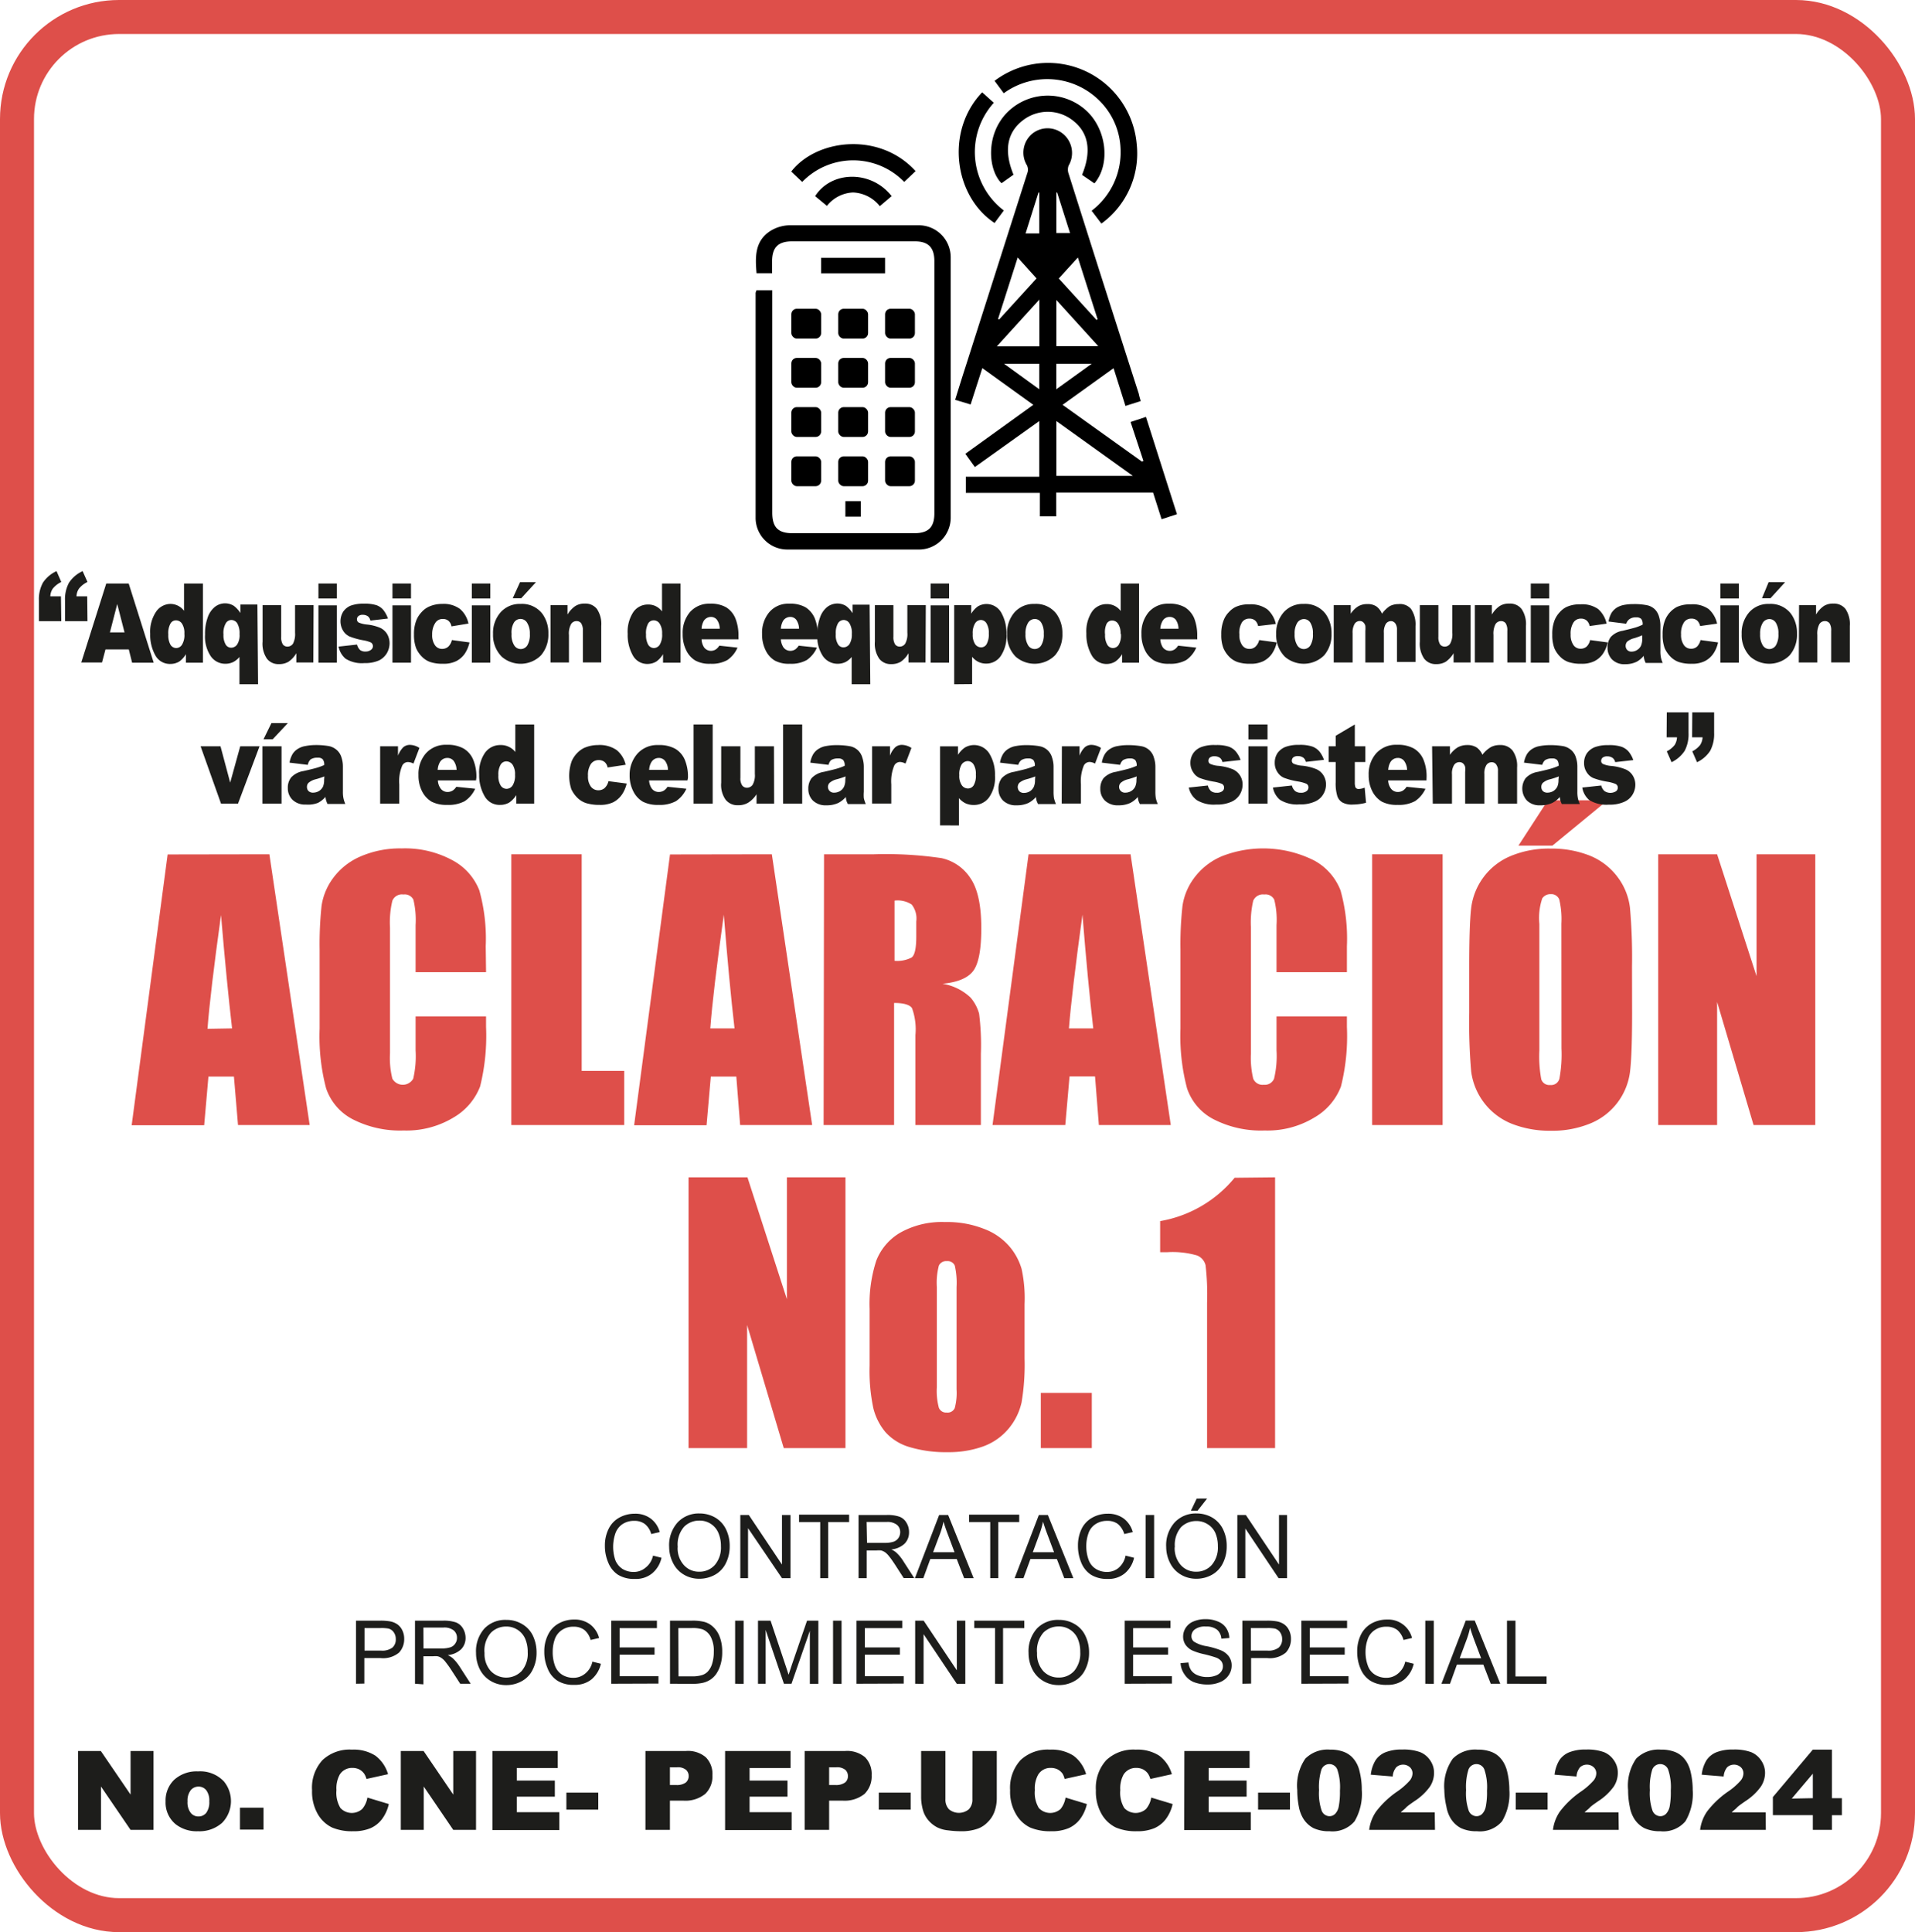 <svg id="Capa_1" data-name="Capa 1" xmlns="http://www.w3.org/2000/svg" viewBox="0 0 225.28 227.28"><defs><style>.cls-1{fill:#de4f4a;}.cls-2{fill:#1d1d1b;}.cls-3{fill:none;stroke:#de4f4a;stroke-miterlimit:10;stroke-width:4px;}</style></defs><title>CNE-PEP-UCCE-020-2024-Aclaracion_No_01</title><path class="cls-1" d="M42.69,111.85l4.74,31.85H39L38.52,138h-3l-.5,5.72H26.49l4.23-31.85ZM38.3,132.33Q37.67,126.92,37,119q-1.27,9.15-1.59,13.38Z" transform="translate(-11 -11.36)"/><path class="cls-1" d="M68.18,125.72H59.89v-5.54a10.21,10.21,0,0,0-.26-3,1.14,1.14,0,0,0-1.17-.6,1.21,1.21,0,0,0-1.3.73,10.74,10.74,0,0,0-.28,3.15v14.79a10,10,0,0,0,.28,3,1.41,1.41,0,0,0,2.45,0,11.61,11.61,0,0,0,.28-3.33v-4h8.29v1.24a24.72,24.72,0,0,1-.7,7,7.22,7.22,0,0,1-3.09,3.63,10.67,10.67,0,0,1-5.9,1.55,12.22,12.22,0,0,1-6-1.32,6.41,6.41,0,0,1-3.13-3.65,24,24,0,0,1-.76-7v-9.31a43.05,43.05,0,0,1,.23-5.16,7.26,7.26,0,0,1,1.41-3.32,7.84,7.84,0,0,1,3.25-2.51,11.7,11.7,0,0,1,4.77-.91,11.71,11.71,0,0,1,6,1.41,6.81,6.81,0,0,1,3.13,3.53,21.15,21.15,0,0,1,.75,6.57Z" transform="translate(-11 -11.36)"/><path class="cls-1" d="M79.43,111.85v25.48h5v6.37H71.15V111.85Z" transform="translate(-11 -11.36)"/><path class="cls-1" d="M101.8,111.85l4.74,31.85H98.07L97.62,138h-3l-.5,5.72H85.6l4.22-31.85Zm-4.39,20.48q-.63-5.42-1.26-13.38-1.28,9.15-1.59,13.38Z" transform="translate(-11 -11.36)"/><path class="cls-1" d="M107.94,111.85h5.87a45.21,45.21,0,0,1,7.94.45,5.45,5.45,0,0,1,3.38,2.31q1.31,1.86,1.31,5.93c0,2.48-.31,4.15-.93,5s-1.83,1.37-3.64,1.54a6.23,6.23,0,0,1,3.31,1.63,4.94,4.94,0,0,1,1,1.88,29.17,29.17,0,0,1,.21,4.71v8.4h-7.7V133.12a7.31,7.31,0,0,0-.4-3.17c-.27-.41-1-.61-2.11-.61V143.7h-8.29Zm8.29,5.45v7.08a3.67,3.67,0,0,0,2-.38c.38-.26.56-1.09.56-2.49v-1.75a2.66,2.66,0,0,0-.54-2A3,3,0,0,0,116.23,117.3Z" transform="translate(-11 -11.36)"/><path class="cls-1" d="M144,111.85l4.73,31.85h-8.46l-.45-5.72h-3l-.5,5.72h-8.56L132,111.85Zm-4.39,20.48q-.63-5.42-1.27-13.38-1.26,9.15-1.59,13.38Z" transform="translate(-11 -11.36)"/><path class="cls-1" d="M169.45,125.72h-8.28v-5.54a9.73,9.73,0,0,0-.27-3,1.14,1.14,0,0,0-1.17-.6,1.23,1.23,0,0,0-1.3.73,11.25,11.25,0,0,0-.27,3.15v14.79a10.5,10.5,0,0,0,.27,3,1.18,1.18,0,0,0,1.24.71,1.17,1.17,0,0,0,1.21-.71,11.48,11.48,0,0,0,.29-3.33v-4h8.28v1.24a24.35,24.35,0,0,1-.7,7,7.13,7.13,0,0,1-3.09,3.63,10.61,10.61,0,0,1-5.89,1.55,12.17,12.17,0,0,1-6-1.32,6.38,6.38,0,0,1-3.13-3.65,24,24,0,0,1-.77-7v-9.31a40.6,40.6,0,0,1,.24-5.16,7.26,7.26,0,0,1,1.41-3.32,7.87,7.87,0,0,1,3.24-2.51,13.36,13.36,0,0,1,10.82.5,6.79,6.79,0,0,1,3.12,3.53,21.15,21.15,0,0,1,.75,6.57Z" transform="translate(-11 -11.36)"/><path class="cls-1" d="M180.71,111.85V143.7h-8.29V111.85Z" transform="translate(-11 -11.36)"/><path class="cls-1" d="M203,130.5q0,4.8-.23,6.8a7.59,7.59,0,0,1-4.63,6.19,11.73,11.73,0,0,1-4.72.88,12.16,12.16,0,0,1-4.6-.83,7.69,7.69,0,0,1-4.75-6.15,67.05,67.05,0,0,1-.23-6.89v-5.45q0-4.8.22-6.8a7.63,7.63,0,0,1,4.64-6.19,11.69,11.69,0,0,1,4.72-.88A12.11,12.11,0,0,1,198,112a7.63,7.63,0,0,1,3.28,2.51,7.45,7.45,0,0,1,1.47,3.64,66.23,66.23,0,0,1,.24,6.89Zm-2.89-25-6.48,5.33h-4l3.46-5.33ZM194.68,120a9.94,9.94,0,0,0-.25-2.84,1,1,0,0,0-1-.62,1.14,1.14,0,0,0-1,.5,7.14,7.14,0,0,0-.34,3v14.88a14.53,14.53,0,0,0,.23,3.42,1,1,0,0,0,1.05.65,1,1,0,0,0,1.08-.75,15.48,15.48,0,0,0,.24-3.56Z" transform="translate(-11 -11.36)"/><path class="cls-1" d="M224.55,111.85V143.7h-7.26L213,129.22V143.7h-6.93V111.85H213l4.64,14.34V111.85Z" transform="translate(-11 -11.36)"/><path class="cls-1" d="M110.46,149.85V181.7H103.2l-4.31-14.48V181.7H92V149.85h6.93l4.64,14.34V149.85Z" transform="translate(-11 -11.36)"/><path class="cls-1" d="M131.53,164.76v6.4a26.7,26.7,0,0,1-.35,5.16,7.3,7.3,0,0,1-1.51,3.07,7,7,0,0,1-3,2.11,11.93,11.93,0,0,1-4.18.68,14.78,14.78,0,0,1-4.46-.59,6.08,6.08,0,0,1-2.85-1.75,7,7,0,0,1-1.44-2.83,21.16,21.16,0,0,1-.44-5v-6.69a16.44,16.44,0,0,1,.79-5.68,6.58,6.58,0,0,1,2.83-3.29,10,10,0,0,1,5.24-1.24,11.78,11.78,0,0,1,4.59.8,7.33,7.33,0,0,1,3,2.07,7.15,7.15,0,0,1,1.43,2.64A16.18,16.18,0,0,1,131.53,164.76Zm-8-2a9,9,0,0,0-.21-2.53.91.91,0,0,0-.93-.52.94.94,0,0,0-.94.52,7.92,7.92,0,0,0-.24,2.53v11.79a7.51,7.51,0,0,0,.24,2.41.91.91,0,0,0,.92.56.92.92,0,0,0,.94-.51,6.75,6.75,0,0,0,.22-2.2Z" transform="translate(-11 -11.36)"/><path class="cls-1" d="M139.44,175.21v6.49h-6v-6.49Z" transform="translate(-11 -11.36)"/><path class="cls-1" d="M161,149.85V181.7H153V164.62a29.39,29.39,0,0,0-.18-4.44,1.66,1.66,0,0,0-1-1.14,10.29,10.29,0,0,0-3.55-.38h-.79V155a14.52,14.52,0,0,0,8.76-5.1Z" transform="translate(-11 -11.36)"/><path class="cls-2" d="M20.18,217.33h2.68l3.5,5.13v-5.13h2.7v9.28h-2.7l-3.48-5.1v5.1h-2.7Z" transform="translate(-11 -11.36)"/><path class="cls-2" d="M30.48,223.27a3.38,3.38,0,0,1,1-2.54,3.91,3.91,0,0,1,2.81-1,3.83,3.83,0,0,1,3.05,1.18,3.65,3.65,0,0,1-.2,4.86,4,4,0,0,1-2.85,1,4,4,0,0,1-2.62-.82A3.3,3.3,0,0,1,30.48,223.27Zm2.58,0a2,2,0,0,0,.37,1.33,1.14,1.14,0,0,0,.91.43,1.15,1.15,0,0,0,.92-.42,2.11,2.11,0,0,0,.36-1.36,2,2,0,0,0-.36-1.31,1.14,1.14,0,0,0-.9-.42,1.17,1.17,0,0,0-.93.43A2,2,0,0,0,33.06,223.26Z" transform="translate(-11 -11.36)"/><path class="cls-2" d="M39.23,224H42v2.58H39.23Z" transform="translate(-11 -11.36)"/><path class="cls-2" d="M54.22,222.81l2.52.76a4.66,4.66,0,0,1-.8,1.77,3.44,3.44,0,0,1-1.35,1.07,5.11,5.11,0,0,1-2.06.36,6,6,0,0,1-2.47-.44,3.93,3.93,0,0,1-1.66-1.55,5.27,5.27,0,0,1-.69-2.83,4.79,4.79,0,0,1,1.22-3.54,4.65,4.65,0,0,1,3.47-1.24,4.74,4.74,0,0,1,2.76.71,4.18,4.18,0,0,1,1.49,2.18l-2.54.56a2.17,2.17,0,0,0-.27-.62,1.69,1.69,0,0,0-.59-.51,1.79,1.79,0,0,0-.78-.17,1.7,1.7,0,0,0-1.5.78,3.36,3.36,0,0,0-.39,1.83,3.46,3.46,0,0,0,.47,2.11,1.83,1.83,0,0,0,2.56.11A2.74,2.74,0,0,0,54.22,222.81Z" transform="translate(-11 -11.36)"/><path class="cls-2" d="M58.15,217.33h2.68l3.49,5.13v-5.13H67v9.28H64.32l-3.47-5.1v5.1h-2.7Z" transform="translate(-11 -11.36)"/><path class="cls-2" d="M68.93,217.33h7.68v2H71.8v1.48h4.47v1.89H71.8v1.83h5v2.1H68.93Z" transform="translate(-11 -11.36)"/><path class="cls-2" d="M77.63,222.23h3.75v2H77.63Z" transform="translate(-11 -11.36)"/><path class="cls-2" d="M86.93,217.33H91.7a3.21,3.21,0,0,1,2.33.74,2.77,2.77,0,0,1,.78,2.11,2.86,2.86,0,0,1-.85,2.2,3.69,3.69,0,0,1-2.58.79H89.81v3.44H86.93Zm2.88,4h.71a1.8,1.8,0,0,0,1.16-.29,1,1,0,0,0,.34-.74,1,1,0,0,0-.3-.74,1.49,1.49,0,0,0-1.09-.31h-.82Z" transform="translate(-11 -11.36)"/><path class="cls-2" d="M96.3,217.33H104v2H99.18v1.48h4.46v1.89H99.18v1.83h4.95v2.1H96.3Z" transform="translate(-11 -11.36)"/><path class="cls-2" d="M105.66,217.33h4.77a3.26,3.26,0,0,1,2.34.74,2.8,2.8,0,0,1,.77,2.11,2.89,2.89,0,0,1-.84,2.2,3.72,3.72,0,0,1-2.58.79h-1.58v3.44h-2.88Zm2.88,4h.71a1.8,1.8,0,0,0,1.16-.29.93.93,0,0,0,.34-.74,1,1,0,0,0-.29-.74,1.54,1.54,0,0,0-1.1-.31h-.82Z" transform="translate(-11 -11.36)"/><path class="cls-2" d="M114.38,222.23h3.75v2h-3.75Z" transform="translate(-11 -11.36)"/><path class="cls-2" d="M125.4,217.33h2.86v5.53a4.66,4.66,0,0,1-.25,1.55,3.25,3.25,0,0,1-.81,1.28,3.07,3.07,0,0,1-1.15.77,5.64,5.64,0,0,1-2,.31,11.37,11.37,0,0,1-1.48-.1,3.73,3.73,0,0,1-1.34-.37,3.52,3.52,0,0,1-1-.8,3.16,3.16,0,0,1-.61-1.07,5.82,5.82,0,0,1-.26-1.57v-5.53h2.86V223a1.63,1.63,0,0,0,.42,1.19,1.83,1.83,0,0,0,2.33,0,1.61,1.61,0,0,0,.42-1.19Z" transform="translate(-11 -11.36)"/><path class="cls-2" d="M136.35,222.81l2.51.76a4.66,4.66,0,0,1-.8,1.77,3.44,3.44,0,0,1-1.35,1.07,5.07,5.07,0,0,1-2.06.36,6,6,0,0,1-2.47-.44,3.86,3.86,0,0,1-1.65-1.55,5.18,5.18,0,0,1-.7-2.83,4.83,4.83,0,0,1,1.22-3.54,4.66,4.66,0,0,1,3.47-1.24,4.74,4.74,0,0,1,2.76.71,4.12,4.12,0,0,1,1.49,2.18l-2.53.56A2.14,2.14,0,0,0,136,220a1.69,1.69,0,0,0-.59-.51,1.79,1.79,0,0,0-.78-.17,1.67,1.67,0,0,0-1.49.78,3.27,3.27,0,0,0-.4,1.83,3.46,3.46,0,0,0,.47,2.11,1.83,1.83,0,0,0,2.56.11A2.84,2.84,0,0,0,136.35,222.81Z" transform="translate(-11 -11.36)"/><path class="cls-2" d="M146.43,222.81l2.52.76a4.66,4.66,0,0,1-.8,1.77,3.44,3.44,0,0,1-1.35,1.07,5.11,5.11,0,0,1-2.06.36,6,6,0,0,1-2.47-.44,3.93,3.93,0,0,1-1.66-1.55,5.27,5.27,0,0,1-.69-2.83,4.83,4.83,0,0,1,1.22-3.54,4.66,4.66,0,0,1,3.47-1.24,4.74,4.74,0,0,1,2.76.71,4.18,4.18,0,0,1,1.49,2.18l-2.53.56a2.45,2.45,0,0,0-.28-.62,1.69,1.69,0,0,0-.59-.51,1.79,1.79,0,0,0-.78-.17,1.7,1.7,0,0,0-1.5.78,3.36,3.36,0,0,0-.39,1.83,3.46,3.46,0,0,0,.47,2.11,1.83,1.83,0,0,0,2.56.11A2.74,2.74,0,0,0,146.43,222.81Z" transform="translate(-11 -11.36)"/><path class="cls-2" d="M150.33,217.33H158v2h-4.81v1.48h4.46v1.89h-4.46v1.83h4.95v2.1h-7.83Z" transform="translate(-11 -11.36)"/><path class="cls-2" d="M159,222.23h3.75v2H159Z" transform="translate(-11 -11.36)"/><path class="cls-2" d="M163.61,221.93a5.58,5.58,0,0,1,.95-3.7,3.7,3.7,0,0,1,2.9-1.06,4.42,4.42,0,0,1,1.54.23,2.85,2.85,0,0,1,1,.6,3.21,3.21,0,0,1,.59.78,3.54,3.54,0,0,1,.35.95,8.66,8.66,0,0,1,.26,2.17,6.36,6.36,0,0,1-.85,3.7,3.4,3.4,0,0,1-2.94,1.17,4.25,4.25,0,0,1-1.9-.37,3.11,3.11,0,0,1-1.18-1.1,4.1,4.1,0,0,1-.53-1.4A10,10,0,0,1,163.61,221.93Zm2.56,0a6.28,6.28,0,0,0,.31,2.42,1,1,0,0,0,.91.65.93.93,0,0,0,.68-.28,1.69,1.69,0,0,0,.42-.87,9,9,0,0,0,.14-1.85,6.5,6.5,0,0,0-.31-2.49,1,1,0,0,0-.94-.64,1,1,0,0,0-.93.65A6.9,6.9,0,0,0,166.17,221.94Z" transform="translate(-11 -11.36)"/><path class="cls-2" d="M179.81,226.61h-7.74a4.84,4.84,0,0,1,.81-2.15,10.77,10.77,0,0,1,2.53-2.39,8,8,0,0,0,1.45-1.28,1.43,1.43,0,0,0,.31-.83,1,1,0,0,0-.31-.72,1.2,1.2,0,0,0-1.6,0,1.85,1.85,0,0,0-.42,1.09l-2.58-.21a4.14,4.14,0,0,1,.56-1.7,2.57,2.57,0,0,1,1.14-.93,5.1,5.1,0,0,1,2-.33,5.68,5.68,0,0,1,2.12.31,2.61,2.61,0,0,1,1.19,1,2.51,2.51,0,0,1,.43,1.44,2.93,2.93,0,0,1-.49,1.62,6.69,6.69,0,0,1-1.81,1.7c-.52.36-.87.61-1,.76s-.38.33-.62.56h4Z" transform="translate(-11 -11.36)"/><path class="cls-2" d="M180.91,221.93a5.58,5.58,0,0,1,1-3.7,3.71,3.71,0,0,1,2.91-1.06,4.4,4.4,0,0,1,1.53.23,2.76,2.76,0,0,1,1,.6,3.21,3.21,0,0,1,.59.78,3.92,3.92,0,0,1,.36.95,9.14,9.14,0,0,1,.26,2.17,6.35,6.35,0,0,1-.86,3.7,3.4,3.4,0,0,1-2.94,1.17,4.28,4.28,0,0,1-1.9-.37,3.11,3.11,0,0,1-1.18-1.1,3.91,3.91,0,0,1-.52-1.4A9.28,9.28,0,0,1,180.91,221.93Zm2.56,0a6.28,6.28,0,0,0,.31,2.42,1,1,0,0,0,.91.65.93.93,0,0,0,.68-.28,1.69,1.69,0,0,0,.42-.87,8.34,8.34,0,0,0,.14-1.85,6.5,6.5,0,0,0-.31-2.49,1,1,0,0,0-.94-.64,1,1,0,0,0-.93.65A6.9,6.9,0,0,0,183.47,221.94Z" transform="translate(-11 -11.36)"/><path class="cls-2" d="M189.31,222.23h3.75v2h-3.75Z" transform="translate(-11 -11.36)"/><path class="cls-2" d="M201.43,226.61h-7.74a4.84,4.84,0,0,1,.81-2.15,10.77,10.77,0,0,1,2.53-2.39,8,8,0,0,0,1.45-1.28,1.43,1.43,0,0,0,.31-.83,1,1,0,0,0-.31-.72,1.2,1.2,0,0,0-1.6,0,1.85,1.85,0,0,0-.42,1.09l-2.58-.21a4.14,4.14,0,0,1,.56-1.7,2.57,2.57,0,0,1,1.14-.93,5.1,5.1,0,0,1,2-.33,5.68,5.68,0,0,1,2.12.31,2.61,2.61,0,0,1,1.19,1,2.51,2.51,0,0,1,.43,1.44,2.93,2.93,0,0,1-.49,1.62,6.69,6.69,0,0,1-1.81,1.7c-.52.36-.87.61-1,.76s-.38.33-.62.56h4Z" transform="translate(-11 -11.36)"/><path class="cls-2" d="M202.53,221.93a5.58,5.58,0,0,1,.95-3.7,3.71,3.71,0,0,1,2.91-1.06,4.4,4.4,0,0,1,1.53.23,2.76,2.76,0,0,1,1,.6,3.21,3.21,0,0,1,.59.78,3.92,3.92,0,0,1,.36.95,9.14,9.14,0,0,1,.26,2.17,6.35,6.35,0,0,1-.86,3.7,3.4,3.4,0,0,1-2.94,1.17,4.28,4.28,0,0,1-1.9-.37,3.11,3.11,0,0,1-1.18-1.1,3.91,3.91,0,0,1-.52-1.4A9.28,9.28,0,0,1,202.53,221.93Zm2.56,0a6.28,6.28,0,0,0,.31,2.42,1,1,0,0,0,.91.65.93.93,0,0,0,.68-.28,1.77,1.77,0,0,0,.43-.87,9.17,9.17,0,0,0,.13-1.85,6.5,6.5,0,0,0-.31-2.49,1,1,0,0,0-.94-.64,1,1,0,0,0-.93.65A6.9,6.9,0,0,0,205.09,221.94Z" transform="translate(-11 -11.36)"/><path class="cls-2" d="M218.73,226.61H211a4.84,4.84,0,0,1,.81-2.15,10.77,10.77,0,0,1,2.53-2.39,7.67,7.67,0,0,0,1.45-1.28,1.43,1.43,0,0,0,.31-.83,1,1,0,0,0-.31-.72,1.2,1.2,0,0,0-1.6,0,1.92,1.92,0,0,0-.42,1.09l-2.58-.21a4.14,4.14,0,0,1,.56-1.7,2.57,2.57,0,0,1,1.14-.93,5.1,5.1,0,0,1,2-.33,5.68,5.68,0,0,1,2.12.31,2.61,2.61,0,0,1,1.19,1,2.52,2.52,0,0,1,.44,1.44,2.94,2.94,0,0,1-.5,1.62,6.69,6.69,0,0,1-1.81,1.7c-.52.36-.87.61-1,.76s-.38.33-.62.56h4Z" transform="translate(-11 -11.36)"/><path class="cls-2" d="M224.26,224.88h-4.7v-2.13l4.7-5.58h2.25v5.71h1.17v2h-1.17v1.73h-2.25Zm0-2V220l-2.48,2.93Z" transform="translate(-11 -11.36)"/><path class="cls-2" d="M87.82,194.35l1,.25a3.3,3.3,0,0,1-1.12,1.85,3,3,0,0,1-2,.64,3.6,3.6,0,0,1-2-.49,3.06,3.06,0,0,1-1.14-1.42,4.91,4.91,0,0,1-.4-2,4.34,4.34,0,0,1,.45-2,3,3,0,0,1,1.26-1.31,3.7,3.7,0,0,1,1.8-.45,3,3,0,0,1,1.88.57,2.91,2.91,0,0,1,1.06,1.59l-1,.23a2.28,2.28,0,0,0-.75-1.18,2,2,0,0,0-1.24-.37,2.42,2.42,0,0,0-1.43.41,2.2,2.2,0,0,0-.81,1.1,4.9,4.9,0,0,0,0,3.09,2.18,2.18,0,0,0,.86,1.06,2.45,2.45,0,0,0,1.27.35,2.12,2.12,0,0,0,1.4-.48A2.42,2.42,0,0,0,87.82,194.35Z" transform="translate(-11 -11.36)"/><path class="cls-2" d="M89.72,193.34a4,4,0,0,1,1-2.9,3.39,3.39,0,0,1,2.57-1.05,3.66,3.66,0,0,1,1.86.49,3.24,3.24,0,0,1,1.26,1.38,4.41,4.41,0,0,1,.43,2,4.34,4.34,0,0,1-.46,2,3.12,3.12,0,0,1-1.29,1.35,3.77,3.77,0,0,1-1.81.46,3.48,3.48,0,0,1-1.87-.51,3.27,3.27,0,0,1-1.25-1.38A4.16,4.16,0,0,1,89.72,193.34Zm1,0a2.94,2.94,0,0,0,.73,2.12,2.35,2.35,0,0,0,1.81.78,2.39,2.39,0,0,0,1.83-.79,3.14,3.14,0,0,0,.72-2.21,3.89,3.89,0,0,0-.31-1.59,2.37,2.37,0,0,0-2.23-1.42,2.5,2.5,0,0,0-1.79.72A3.17,3.17,0,0,0,90.73,193.35Z" transform="translate(-11 -11.36)"/><path class="cls-2" d="M98.09,197v-7.43h1l3.9,5.83v-5.83h1V197h-1L99,191.12V197Z" transform="translate(-11 -11.36)"/><path class="cls-2" d="M107.49,197V190.4H105v-.87h5.89v.87h-2.46V197Z" transform="translate(-11 -11.36)"/><path class="cls-2" d="M112,197v-7.43h3.3a4.26,4.26,0,0,1,1.51.2,1.59,1.59,0,0,1,.82.7,2.08,2.08,0,0,1,.31,1.12,1.88,1.88,0,0,1-.51,1.34,2.61,2.61,0,0,1-1.58.69,2.32,2.32,0,0,1,.59.37,4.91,4.91,0,0,1,.82,1l1.29,2h-1.24l-1-1.55c-.29-.44-.52-.78-.71-1a2.33,2.33,0,0,0-.5-.5,1.78,1.78,0,0,0-.45-.2,3.45,3.45,0,0,0-.55,0h-1.14V197Zm1-4.15h2.12a3.2,3.2,0,0,0,1-.14,1.16,1.16,0,0,0,.58-.45,1.22,1.22,0,0,0,.2-.67,1.1,1.1,0,0,0-.38-.86,1.78,1.78,0,0,0-1.21-.34h-2.36Z" transform="translate(-11 -11.36)"/><path class="cls-2" d="M118.63,197l2.85-7.43h1.06l3,7.43h-1.12l-.87-2.25h-3.11l-.82,2.25Zm2.14-3.05h2.52l-.77-2.06c-.24-.63-.41-1.14-.53-1.54a9.43,9.43,0,0,1-.4,1.42Z" transform="translate(-11 -11.36)"/><path class="cls-2" d="M127.49,197V190.4H125v-.87h5.9v.87h-2.46V197Z" transform="translate(-11 -11.36)"/><path class="cls-2" d="M130.36,197l2.85-7.43h1.06l3,7.43H136.2l-.87-2.25h-3.11L131.4,197Zm2.14-3.05H135l-.77-2.06c-.24-.63-.41-1.14-.53-1.54a9.43,9.43,0,0,1-.4,1.42Z" transform="translate(-11 -11.36)"/><path class="cls-2" d="M143.41,194.35l1,.25a3.29,3.29,0,0,1-1.11,1.85,3,3,0,0,1-2,.64,3.56,3.56,0,0,1-1.95-.49,3.08,3.08,0,0,1-1.15-1.42,5.08,5.08,0,0,1-.39-2,4.47,4.47,0,0,1,.44-2,3,3,0,0,1,1.27-1.31,3.64,3.64,0,0,1,1.8-.45,3.06,3.06,0,0,1,1.88.57,3,3,0,0,1,1.06,1.59l-1,.23a2.41,2.41,0,0,0-.75-1.18,2,2,0,0,0-1.24-.37,2.42,2.42,0,0,0-1.43.41,2.09,2.09,0,0,0-.81,1.1,4.38,4.38,0,0,0-.24,1.43,4.65,4.65,0,0,0,.28,1.66,2.07,2.07,0,0,0,.86,1.06,2.44,2.44,0,0,0,1.26.35,2.11,2.11,0,0,0,1.4-.48A2.49,2.49,0,0,0,143.41,194.35Z" transform="translate(-11 -11.36)"/><path class="cls-2" d="M145.77,197v-7.43h1V197Z" transform="translate(-11 -11.36)"/><path class="cls-2" d="M148.19,193.34a4,4,0,0,1,1-2.9,3.39,3.39,0,0,1,2.57-1.05,3.64,3.64,0,0,1,1.86.49,3.24,3.24,0,0,1,1.26,1.38,4.41,4.41,0,0,1,.43,2,4.34,4.34,0,0,1-.46,2,3.12,3.12,0,0,1-1.29,1.35,3.76,3.76,0,0,1-1.8.46,3.51,3.51,0,0,1-1.88-.51,3.27,3.27,0,0,1-1.25-1.38A4.16,4.16,0,0,1,148.19,193.34Zm1,0a3,3,0,0,0,.72,2.12,2.35,2.35,0,0,0,1.81.78,2.39,2.39,0,0,0,1.83-.79,3.14,3.14,0,0,0,.72-2.21,3.89,3.89,0,0,0-.31-1.59,2.31,2.31,0,0,0-.9-1,2.39,2.39,0,0,0-1.32-.37,2.51,2.51,0,0,0-1.8.72A3.21,3.21,0,0,0,149.21,193.35Zm1.91-4.28.68-1.42H153l-1.11,1.42Z" transform="translate(-11 -11.36)"/><path class="cls-2" d="M156.56,197v-7.43h1l3.9,5.83v-5.83h.95V197h-1l-3.91-5.84V197Z" transform="translate(-11 -11.36)"/><path class="cls-2" d="M52.88,209.42V202h2.8a6.45,6.45,0,0,1,1.13.07,2.24,2.24,0,0,1,.92.35,1.79,1.79,0,0,1,.6.72,2.23,2.23,0,0,1,.22,1,2.31,2.31,0,0,1-.6,1.61,2.93,2.93,0,0,1-2.18.65H53.86v3Zm1-3.9h1.92a2,2,0,0,0,1.36-.35,1.26,1.26,0,0,0,.4-1,1.33,1.33,0,0,0-.24-.8,1.07,1.07,0,0,0-.62-.44,4.57,4.57,0,0,0-.92-.06h-1.9Z" transform="translate(-11 -11.36)"/><path class="cls-2" d="M59.82,209.42V202h3.3a4.5,4.5,0,0,1,1.51.2,1.67,1.67,0,0,1,.83.71,2.17,2.17,0,0,1,.31,1.12,1.87,1.87,0,0,1-.52,1.33,2.61,2.61,0,0,1-1.58.69,2.64,2.64,0,0,1,.59.37,5.2,5.2,0,0,1,.82,1l1.29,2H65.14l-1-1.54a11.37,11.37,0,0,0-.71-1,2,2,0,0,0-.5-.49,1.3,1.3,0,0,0-.45-.2,2.35,2.35,0,0,0-.54,0H60.81v3.3Zm1-4.15h2.11a3.31,3.31,0,0,0,1.06-.14,1.07,1.07,0,0,0,.57-.45,1.12,1.12,0,0,0,.2-.66,1.14,1.14,0,0,0-.38-.87,1.78,1.78,0,0,0-1.21-.34H60.81Z" transform="translate(-11 -11.36)"/><path class="cls-2" d="M67,205.8a4,4,0,0,1,1-2.89,3.38,3.38,0,0,1,2.57-1,3.53,3.53,0,0,1,1.85.49,3.17,3.17,0,0,1,1.27,1.37,4.59,4.59,0,0,1,.43,2,4.29,4.29,0,0,1-.46,2,3,3,0,0,1-1.29,1.35,3.66,3.66,0,0,1-1.81.46,3.48,3.48,0,0,1-1.87-.51,3.3,3.3,0,0,1-1.26-1.38A4.25,4.25,0,0,1,67,205.8Zm1,0a3,3,0,0,0,.73,2.12,2.52,2.52,0,0,0,3.64,0,3.15,3.15,0,0,0,.71-2.22,3.87,3.87,0,0,0-.3-1.58,2.4,2.4,0,0,0-2.23-1.43,2.5,2.5,0,0,0-1.79.72A3.18,3.18,0,0,0,68,205.82Z" transform="translate(-11 -11.36)"/><path class="cls-2" d="M80.69,206.82l1,.25a3.37,3.37,0,0,1-1.12,1.85,3.07,3.07,0,0,1-2,.63,3.52,3.52,0,0,1-2-.49,3,3,0,0,1-1.14-1.42,4.88,4.88,0,0,1-.4-2,4.3,4.3,0,0,1,.45-2,3,3,0,0,1,1.26-1.32,3.67,3.67,0,0,1,1.8-.45,3,3,0,0,1,1.88.57,2.94,2.94,0,0,1,1.06,1.6l-1,.23a2.31,2.31,0,0,0-.75-1.19,2.05,2.05,0,0,0-1.24-.37,2.35,2.35,0,0,0-1.43.42,2.14,2.14,0,0,0-.81,1.1,4.33,4.33,0,0,0-.23,1.43,4.6,4.6,0,0,0,.27,1.65,2.08,2.08,0,0,0,.86,1.06,2.45,2.45,0,0,0,1.27.35,2.12,2.12,0,0,0,1.4-.48A2.4,2.4,0,0,0,80.69,206.82Z" transform="translate(-11 -11.36)"/><path class="cls-2" d="M82.91,209.42V202h5.37v.88H83.89v2.27H88V206H83.89v2.53h4.57v.87Z" transform="translate(-11 -11.36)"/><path class="cls-2" d="M89.82,209.42V202h2.56a5.56,5.56,0,0,1,1.32.11,2.37,2.37,0,0,1,1.09.53,3,3,0,0,1,.88,1.27,4.83,4.83,0,0,1,.29,1.77,5,5,0,0,1-.2,1.5,3.87,3.87,0,0,1-.5,1.08,2.53,2.53,0,0,1-.68.67,2.69,2.69,0,0,1-.89.38,5.26,5.26,0,0,1-1.19.12Zm1-.87h1.59a3.86,3.86,0,0,0,1.15-.14,1.63,1.63,0,0,0,.67-.39,2.31,2.31,0,0,0,.54-.94,4.56,4.56,0,0,0,.2-1.43,3.5,3.5,0,0,0-.38-1.79,1.92,1.92,0,0,0-.94-.84,3.84,3.84,0,0,0-1.27-.15H90.8Z" transform="translate(-11 -11.36)"/><path class="cls-2" d="M97.48,209.42V202h1v7.43Z" transform="translate(-11 -11.36)"/><path class="cls-2" d="M100.17,209.42V202h1.48l1.76,5.26.36,1.1c.08-.27.21-.66.39-1.19l1.78-5.17h1.33v7.43h-1V203.2l-2.16,6.22h-.89l-2.15-6.33v6.33Z" transform="translate(-11 -11.36)"/><path class="cls-2" d="M109,209.42V202h1v7.43Z" transform="translate(-11 -11.36)"/><path class="cls-2" d="M111.76,209.42V202h5.38v.88h-4.4v2.27h4.12V206h-4.12v2.53h4.57v.87Z" transform="translate(-11 -11.36)"/><path class="cls-2" d="M118.66,209.42V202h1l3.9,5.84V202h1v7.43h-1l-3.91-5.84v5.84Z" transform="translate(-11 -11.36)"/><path class="cls-2" d="M128.06,209.42v-6.55h-2.45V202h5.89v.88H129v6.55Z" transform="translate(-11 -11.36)"/><path class="cls-2" d="M132,205.8a4,4,0,0,1,1-2.89,3.38,3.38,0,0,1,2.57-1,3.53,3.53,0,0,1,1.85.49,3.09,3.09,0,0,1,1.26,1.37,4.46,4.46,0,0,1,.44,2,4.29,4.29,0,0,1-.46,2,3,3,0,0,1-1.29,1.35,3.66,3.66,0,0,1-1.81.46,3.48,3.48,0,0,1-1.87-.51,3.3,3.3,0,0,1-1.26-1.38A4.25,4.25,0,0,1,132,205.8Zm1,0a3,3,0,0,0,.72,2.12,2.42,2.42,0,0,0,1.82.77,2.38,2.38,0,0,0,1.83-.78,3.2,3.2,0,0,0,.71-2.22,3.87,3.87,0,0,0-.3-1.58,2.4,2.4,0,0,0-2.23-1.43,2.54,2.54,0,0,0-1.8.72A3.22,3.22,0,0,0,133,205.82Z" transform="translate(-11 -11.36)"/><path class="cls-2" d="M143.31,209.42V202h5.38v.88H144.3v2.27h4.11V206H144.3v2.53h4.56v.87Z" transform="translate(-11 -11.36)"/><path class="cls-2" d="M149.88,207l.93-.08a2.13,2.13,0,0,0,.31.91,1.68,1.68,0,0,0,.75.58,2.79,2.79,0,0,0,1.14.22,2.74,2.74,0,0,0,1-.17,1.31,1.31,0,0,0,.64-.46,1,1,0,0,0,.21-.63,1,1,0,0,0-.2-.62,1.44,1.44,0,0,0-.67-.43,13.58,13.58,0,0,0-1.32-.37,7.17,7.17,0,0,1-1.44-.46,2.08,2.08,0,0,1-.79-.69,1.76,1.76,0,0,1-.26-.93,1.93,1.93,0,0,1,1.25-1.79,3.56,3.56,0,0,1,1.37-.26,3.64,3.64,0,0,1,1.45.27,2.06,2.06,0,0,1,1,.78,2.28,2.28,0,0,1,.37,1.17l-.94.08a1.52,1.52,0,0,0-.52-1.07,2,2,0,0,0-1.29-.36,2,2,0,0,0-1.3.33,1,1,0,0,0-.41.79.81.81,0,0,0,.29.65,3.87,3.87,0,0,0,1.48.54,9.52,9.52,0,0,1,1.65.47,2.18,2.18,0,0,1,1,.76,1.81,1.81,0,0,1,.31,1.06,2,2,0,0,1-.34,1.11,2.19,2.19,0,0,1-1,.82,3.53,3.53,0,0,1-1.44.29,4.42,4.42,0,0,1-1.69-.29,2.4,2.4,0,0,1-1.07-.89A2.54,2.54,0,0,1,149.88,207Z" transform="translate(-11 -11.36)"/><path class="cls-2" d="M157.15,209.42V202H160a6.45,6.45,0,0,1,1.13.07,2.24,2.24,0,0,1,.92.35,1.79,1.79,0,0,1,.6.72,2.23,2.23,0,0,1,.22,1,2.31,2.31,0,0,1-.6,1.61,2.93,2.93,0,0,1-2.18.65h-1.91v3Zm1-3.9h1.92a2,2,0,0,0,1.36-.35,1.29,1.29,0,0,0,.4-1,1.33,1.33,0,0,0-.24-.8,1.07,1.07,0,0,0-.62-.44,4.57,4.57,0,0,0-.92-.06h-1.9Z" transform="translate(-11 -11.36)"/><path class="cls-2" d="M164.09,209.42V202h5.38v.88h-4.39v2.27h4.11V206h-4.11v2.53h4.56v.87Z" transform="translate(-11 -11.36)"/><path class="cls-2" d="M176.31,206.82l1,.25a3.42,3.42,0,0,1-1.11,1.85,3.1,3.1,0,0,1-2,.63,3.48,3.48,0,0,1-2-.49,3,3,0,0,1-1.15-1.42,5,5,0,0,1-.39-2,4.42,4.42,0,0,1,.44-2,3.09,3.09,0,0,1,1.26-1.32,3.71,3.71,0,0,1,1.81-.45,2.89,2.89,0,0,1,2.94,2.17l-1,.23a2.45,2.45,0,0,0-.75-1.19,2.05,2.05,0,0,0-1.24-.37,2.35,2.35,0,0,0-1.43.42,2.09,2.09,0,0,0-.81,1.1,4.34,4.34,0,0,0-.24,1.43,4.6,4.6,0,0,0,.28,1.65,2,2,0,0,0,.86,1.06,2.44,2.44,0,0,0,1.26.35,2.11,2.11,0,0,0,1.4-.48A2.46,2.46,0,0,0,176.31,206.82Z" transform="translate(-11 -11.36)"/><path class="cls-2" d="M178.67,209.42V202h1v7.43Z" transform="translate(-11 -11.36)"/><path class="cls-2" d="M180.57,209.42l2.86-7.43h1.06l3,7.43h-1.12l-.87-2.25h-3.11l-.81,2.25Zm2.15-3h2.52l-.78-2.06c-.23-.62-.41-1.14-.52-1.54a9.16,9.16,0,0,1-.41,1.42Z" transform="translate(-11 -11.36)"/><path class="cls-2" d="M188.28,209.42V202h1v6.56h3.66v.87Z" transform="translate(-11 -11.36)"/><path class="cls-2" d="M18.21,84.43H15.58V82a4.06,4.06,0,0,1,.47-2.1,3.88,3.88,0,0,1,1.6-1.36l.56,1.28a2.87,2.87,0,0,0-1,.78,1.7,1.7,0,0,0-.29.91h1.25Zm3.08,0H18.65V82a4.06,4.06,0,0,1,.47-2.1,3.88,3.88,0,0,1,1.6-1.36l.57,1.28a2.82,2.82,0,0,0-1,.78,1.7,1.7,0,0,0-.29.91h1.26Z" transform="translate(-11 -11.36)"/><path class="cls-2" d="M26.15,87.75H23.41L23,89.29H20.56L23.5,80h2.64l2.94,9.31H26.54Zm-.5-2-.86-3.34-.86,3.34Z" transform="translate(-11 -11.36)"/><path class="cls-2" d="M34.87,80v9.31h-2v-1a2.93,2.93,0,0,1-.77.86,2,2,0,0,1-1.05.29,1.94,1.94,0,0,1-1.77-1,4.9,4.9,0,0,1-.61-2.54,4.21,4.21,0,0,1,.67-2.57A2.08,2.08,0,0,1,31,82.4a2,2,0,0,1,1.65.81V80ZM32.69,85.9a2,2,0,0,0-.28-1.18.86.86,0,0,0-.72-.39.74.74,0,0,0-.63.37A2.32,2.32,0,0,0,30.8,86a2.24,2.24,0,0,0,.26,1.21.8.8,0,0,0,.66.38.81.81,0,0,0,.69-.39A2.17,2.17,0,0,0,32.69,85.9Z" transform="translate(-11 -11.36)"/><path class="cls-2" d="M41.36,91.85H39.17V88.64a2.33,2.33,0,0,1-.74.6,2.11,2.11,0,0,1-.92.2,2.06,2.06,0,0,1-1.71-.88A4.13,4.13,0,0,1,35.12,86a5.54,5.54,0,0,1,.31-2,2.72,2.72,0,0,1,.86-1.26,1.94,1.94,0,0,1,1.21-.41,2,2,0,0,1,1,.29,3.15,3.15,0,0,1,.78.85v-1h2Zm-2.18-5.91a2.27,2.27,0,0,0-.27-1.26.84.84,0,0,0-.7-.39.76.76,0,0,0-.65.39A2.28,2.28,0,0,0,37.29,86a2.13,2.13,0,0,0,.26,1.18.74.74,0,0,0,.63.37.86.86,0,0,0,.72-.38A2,2,0,0,0,39.18,85.94Z" transform="translate(-11 -11.36)"/><path class="cls-2" d="M47.86,89.29h-2V88.2a3.15,3.15,0,0,1-.92,1,2.11,2.11,0,0,1-1.13.28,1.69,1.69,0,0,1-1.41-.64,3.11,3.11,0,0,1-.51-2V82.55h2.19v3.71a1.58,1.58,0,0,0,.19.9.67.67,0,0,0,.56.26.77.77,0,0,0,.64-.35,2.44,2.44,0,0,0,.24-1.28V82.55h2.18Z" transform="translate(-11 -11.36)"/><path class="cls-2" d="M48.46,80h2.17v1.76H48.46Zm0,2.57h2.17v6.74H48.46Z" transform="translate(-11 -11.36)"/><path class="cls-2" d="M50.83,87.42,53,87.18a1.3,1.3,0,0,0,.37.65A1,1,0,0,0,54,88a1,1,0,0,0,.68-.23.53.53,0,0,0,.19-.41.5.5,0,0,0-.25-.43,3.89,3.89,0,0,0-.93-.26,8.66,8.66,0,0,1-1.57-.44,1.77,1.77,0,0,1-.75-.67,2.15,2.15,0,0,1,0-2.24,2,2,0,0,1,.89-.72,4.35,4.35,0,0,1,1.54-.23,4.56,4.56,0,0,1,1.49.18,1.87,1.87,0,0,1,.81.57,3.43,3.43,0,0,1,.54,1l-2.07.24a.89.89,0,0,0-.26-.48,1,1,0,0,0-.62-.2.76.76,0,0,0-.54.16.49.49,0,0,0-.16.37.42.42,0,0,0,.21.38,3.15,3.15,0,0,0,.93.23,5.4,5.4,0,0,1,1.61.4,1.88,1.88,0,0,1,.81.74,2.15,2.15,0,0,1,.28,1.06,2.37,2.37,0,0,1-.3,1.14,2.21,2.21,0,0,1-.93.88,4,4,0,0,1-1.74.32,3.59,3.59,0,0,1-2.21-.52A2.5,2.5,0,0,1,50.83,87.42Z" transform="translate(-11 -11.36)"/><path class="cls-2" d="M57.17,80h2.18v1.76H57.17Zm0,2.57h2.18v6.74H57.17Z" transform="translate(-11 -11.36)"/><path class="cls-2" d="M64.16,86.65l2.07.28a3.9,3.9,0,0,1-.56,1.33,2.71,2.71,0,0,1-1,.87,3.32,3.32,0,0,1-1.54.31,4.62,4.62,0,0,1-1.5-.2,2.56,2.56,0,0,1-1-.64,3.22,3.22,0,0,1-.68-1,4.44,4.44,0,0,1-.25-1.6,4.33,4.33,0,0,1,.3-1.73,3.13,3.13,0,0,1,.6-.91,2.64,2.64,0,0,1,.78-.6A3.67,3.67,0,0,1,63,82.4a3.24,3.24,0,0,1,2.11.59,3.09,3.09,0,0,1,1,1.72l-2,.33a1.11,1.11,0,0,0-.35-.65,1,1,0,0,0-.68-.22,1,1,0,0,0-.87.46A2.37,2.37,0,0,0,61.84,86a2.06,2.06,0,0,0,.33,1.26,1,1,0,0,0,.84.43,1.08,1.08,0,0,0,.72-.26A1.56,1.56,0,0,0,64.16,86.65Z" transform="translate(-11 -11.36)"/><path class="cls-2" d="M66.51,80h2.17v1.76H66.51Zm0,2.57h2.17v6.74H66.51Z" transform="translate(-11 -11.36)"/><path class="cls-2" d="M69,85.94a3.67,3.67,0,0,1,.88-2.54,3,3,0,0,1,2.36-1,3,3,0,0,1,2.57,1.17,3.79,3.79,0,0,1,.7,2.33,3.72,3.72,0,0,1-.87,2.55,3.38,3.38,0,0,1-4.6.17A3.61,3.61,0,0,1,69,85.94Zm2.18,0a2.25,2.25,0,0,0,.31,1.33.91.91,0,0,0,.77.44.92.92,0,0,0,.77-.43,2.4,2.4,0,0,0,.3-1.36A2.31,2.31,0,0,0,73,84.6a.9.9,0,0,0-1.54,0A2.26,2.26,0,0,0,71.18,85.93Zm1-6.1h1.87l-1.73,1.89h-1Z" transform="translate(-11 -11.36)"/><path class="cls-2" d="M75.76,82.55h2v1.1a3.15,3.15,0,0,1,.92-1,2,2,0,0,1,1.13-.29,1.71,1.71,0,0,1,1.41.63,3.16,3.16,0,0,1,.51,2v4.29H79.57V85.58a1.57,1.57,0,0,0-.2-.9.65.65,0,0,0-.55-.26.73.73,0,0,0-.64.36,2.28,2.28,0,0,0-.25,1.27v3.24H75.76Z" transform="translate(-11 -11.36)"/><path class="cls-2" d="M91.06,80v9.31H89v-1a2.8,2.8,0,0,1-.78.86,2,2,0,0,1-1,.29,1.92,1.92,0,0,1-1.77-1,4.9,4.9,0,0,1-.61-2.54,4.21,4.21,0,0,1,.67-2.57,2.07,2.07,0,0,1,1.72-.88,2,2,0,0,1,.92.2,2.09,2.09,0,0,1,.73.61V80ZM88.89,85.9a2,2,0,0,0-.29-1.18.83.83,0,0,0-.71-.39.76.76,0,0,0-.64.37A2.34,2.34,0,0,0,87,86a2.24,2.24,0,0,0,.26,1.21.8.8,0,0,0,.66.38.84.84,0,0,0,.69-.39A2.26,2.26,0,0,0,88.89,85.9Z" transform="translate(-11 -11.36)"/><path class="cls-2" d="M97.88,86.56H93.53a1.93,1.93,0,0,0,.28.93,1,1,0,0,0,.82.43,1.07,1.07,0,0,0,.61-.19,1.61,1.61,0,0,0,.38-.42l2.14.23A3.38,3.38,0,0,1,96.57,89a3.74,3.74,0,0,1-2,.44,3.42,3.42,0,0,1-1.77-.38,2.81,2.81,0,0,1-1.07-1.2,4.16,4.16,0,0,1-.42-1.93,3.77,3.77,0,0,1,.85-2.56,3,3,0,0,1,2.35-1,3.64,3.64,0,0,1,1.92.43,2.79,2.79,0,0,1,1.07,1.27,5.36,5.36,0,0,1,.37,2.17Zm-2.21-1.24a1.85,1.85,0,0,0-.34-1.07.88.88,0,0,0-.72-.32,1,1,0,0,0-.83.48,2.16,2.16,0,0,0-.25.91Z" transform="translate(-11 -11.36)"/><path class="cls-2" d="M107.22,86.56h-4.36a1.93,1.93,0,0,0,.29.93,1,1,0,0,0,.82.43,1.07,1.07,0,0,0,.61-.19,1.81,1.81,0,0,0,.38-.42l2.14.23A3.45,3.45,0,0,1,105.91,89a3.74,3.74,0,0,1-2,.44,3.42,3.42,0,0,1-1.77-.38,2.81,2.81,0,0,1-1.07-1.2,4.16,4.16,0,0,1-.42-1.93,3.77,3.77,0,0,1,.85-2.56,2.94,2.94,0,0,1,2.35-1,3.64,3.64,0,0,1,1.92.43,2.85,2.85,0,0,1,1.07,1.27,5.36,5.36,0,0,1,.37,2.17ZM105,85.32a1.92,1.92,0,0,0-.34-1.07.88.88,0,0,0-.72-.32,1,1,0,0,0-.83.48,2.16,2.16,0,0,0-.25.91Z" transform="translate(-11 -11.36)"/><path class="cls-2" d="M113.38,91.85h-2.19V88.64a2.3,2.3,0,0,1-.73.6,2.14,2.14,0,0,1-.92.2,2.09,2.09,0,0,1-1.72-.88,4.13,4.13,0,0,1-.67-2.54,5.54,5.54,0,0,1,.31-2,2.7,2.7,0,0,1,.85-1.26,2,2,0,0,1,1.22-.41,2,2,0,0,1,1,.29,3.15,3.15,0,0,1,.77.85v-1h2Zm-2.17-5.91a2.17,2.17,0,0,0-.28-1.26.81.81,0,0,0-.69-.39.79.79,0,0,0-.66.39,2.38,2.38,0,0,0-.26,1.28,2,2,0,0,0,.26,1.18.74.74,0,0,0,.63.37.87.87,0,0,0,.72-.38A2.11,2.11,0,0,0,111.21,85.94Z" transform="translate(-11 -11.36)"/><path class="cls-2" d="M119.88,89.29h-2V88.2a3.14,3.14,0,0,1-.91,1,2.14,2.14,0,0,1-1.14.28,1.69,1.69,0,0,1-1.4-.64,3.11,3.11,0,0,1-.51-2V82.55h2.18v3.71a1.57,1.57,0,0,0,.2.9.66.66,0,0,0,.55.26.76.76,0,0,0,.64-.35,2.32,2.32,0,0,0,.25-1.28V82.55h2.17Z" transform="translate(-11 -11.36)"/><path class="cls-2" d="M120.48,80h2.17v1.76h-2.17Zm0,2.57h2.17v6.74h-2.17Z" transform="translate(-11 -11.36)"/><path class="cls-2" d="M123.25,91.85v-9.3h2v1a3,3,0,0,1,.77-.85,2,2,0,0,1,1-.29,2,2,0,0,1,1.76,1,4.93,4.93,0,0,1,.62,2.56,4.19,4.19,0,0,1-.68,2.57,2.06,2.06,0,0,1-1.71.88,2.09,2.09,0,0,1-.91-.2,2.23,2.23,0,0,1-.74-.6v3.21Zm2.18-5.91a2,2,0,0,0,.28,1.19.87.87,0,0,0,.72.38.74.74,0,0,0,.63-.37,2.32,2.32,0,0,0,.26-1.26,2.09,2.09,0,0,0-.27-1.2.77.77,0,0,0-.65-.39.81.81,0,0,0-.69.39A2.17,2.17,0,0,0,125.43,85.94Z" transform="translate(-11 -11.36)"/><path class="cls-2" d="M129.47,85.94a3.71,3.71,0,0,1,.87-2.54,3,3,0,0,1,2.37-1,3,3,0,0,1,2.57,1.17,3.86,3.86,0,0,1,.7,2.33,3.72,3.72,0,0,1-.87,2.55,3.4,3.4,0,0,1-4.61.17A3.6,3.6,0,0,1,129.47,85.94Zm2.17,0a2.33,2.33,0,0,0,.31,1.33.9.9,0,0,0,1.54,0,2.4,2.4,0,0,0,.3-1.36,2.31,2.31,0,0,0-.3-1.31.9.9,0,0,0-.75-.43.94.94,0,0,0-.79.44A2.34,2.34,0,0,0,131.64,85.93Z" transform="translate(-11 -11.36)"/><path class="cls-2" d="M145,80v9.31h-2v-1a2.8,2.8,0,0,1-.78.86,2,2,0,0,1-2.81-.76,4.9,4.9,0,0,1-.61-2.54,4.21,4.21,0,0,1,.67-2.57,2.08,2.08,0,0,1,1.72-.88,2,2,0,0,1,1.65.81V80Zm-2.18,5.92a2,2,0,0,0-.28-1.18.86.86,0,0,0-.72-.39.74.74,0,0,0-.63.37A2.32,2.32,0,0,0,141,86a2.15,2.15,0,0,0,.27,1.21.77.77,0,0,0,.65.38.81.81,0,0,0,.69-.39A2.17,2.17,0,0,0,142.86,85.9Z" transform="translate(-11 -11.36)"/><path class="cls-2" d="M151.85,86.56H147.5a1.93,1.93,0,0,0,.28.93,1,1,0,0,0,.82.43,1,1,0,0,0,.61-.19,1.45,1.45,0,0,0,.38-.42l2.14.23A3.43,3.43,0,0,1,150.55,89a3.79,3.79,0,0,1-2,.44,3.46,3.46,0,0,1-1.78-.38,2.88,2.88,0,0,1-1.07-1.2,4.16,4.16,0,0,1-.42-1.93,3.77,3.77,0,0,1,.85-2.56,3,3,0,0,1,2.35-1,3.64,3.64,0,0,1,1.92.43,2.87,2.87,0,0,1,1.08,1.27,5.55,5.55,0,0,1,.36,2.17Zm-2.21-1.24a1.93,1.93,0,0,0-.33-1.07.91.91,0,0,0-.73-.32.93.93,0,0,0-.82.48,2,2,0,0,0-.26.91Z" transform="translate(-11 -11.36)"/><path class="cls-2" d="M159.13,86.65l2.06.28a3.71,3.71,0,0,1-.56,1.33,2.76,2.76,0,0,1-1,.87,3.35,3.35,0,0,1-1.54.31,4.62,4.62,0,0,1-1.5-.2,2.6,2.6,0,0,1-1-.64,3.37,3.37,0,0,1-.67-1,4.23,4.23,0,0,1-.25-1.6,4.33,4.33,0,0,1,.3-1.73,2.77,2.77,0,0,1,.6-.91,2.64,2.64,0,0,1,.78-.6,3.63,3.63,0,0,1,1.62-.31,3.27,3.27,0,0,1,2.12.59,3.21,3.21,0,0,1,1,1.72L159,85a1.16,1.16,0,0,0-.35-.65,1,1,0,0,0-.68-.22,1,1,0,0,0-.88.46A2.37,2.37,0,0,0,156.8,86a2.06,2.06,0,0,0,.33,1.26,1,1,0,0,0,.84.43,1,1,0,0,0,.72-.26A1.57,1.57,0,0,0,159.13,86.65Z" transform="translate(-11 -11.36)"/><path class="cls-2" d="M161.13,85.94A3.71,3.71,0,0,1,162,83.4a3,3,0,0,1,2.37-1,3,3,0,0,1,2.57,1.17,3.86,3.86,0,0,1,.7,2.33,3.72,3.72,0,0,1-.87,2.55,3.4,3.4,0,0,1-4.61.17A3.6,3.6,0,0,1,161.13,85.94Zm2.17,0a2.33,2.33,0,0,0,.31,1.33.91.91,0,0,0,.77.44.92.92,0,0,0,.77-.43,2.4,2.4,0,0,0,.3-1.36,2.31,2.31,0,0,0-.3-1.31.9.9,0,0,0-.75-.43.94.94,0,0,0-.79.44A2.34,2.34,0,0,0,163.3,85.93Z" transform="translate(-11 -11.36)"/><path class="cls-2" d="M167.9,82.55h2v1a2.88,2.88,0,0,1,.88-.87,2.06,2.06,0,0,1,1.08-.26,1.79,1.79,0,0,1,1.07.28,2.05,2.05,0,0,1,.65.85,3.47,3.47,0,0,1,.93-.9,2.19,2.19,0,0,1,1-.23A1.7,1.7,0,0,1,177,83a3.24,3.24,0,0,1,.52,2v4.23h-2.18V85.45a1.22,1.22,0,0,0-.15-.68.65.65,0,0,0-.54-.35.73.73,0,0,0-.62.33,1.83,1.83,0,0,0-.23,1.06v3.48h-2.18V85.58a3.65,3.65,0,0,0,0-.61.86.86,0,0,0-.25-.41.57.57,0,0,0-.4-.15.72.72,0,0,0-.61.33,2,2,0,0,0-.24,1.11v3.44H167.9Z" transform="translate(-11 -11.36)"/><path class="cls-2" d="M184,89.29h-2V88.2a3.27,3.27,0,0,1-.92,1,2.11,2.11,0,0,1-1.13.28,1.69,1.69,0,0,1-1.41-.64,3.11,3.11,0,0,1-.51-2V82.55h2.18v3.71a1.57,1.57,0,0,0,.2.9.67.67,0,0,0,.56.26.74.74,0,0,0,.63-.35,2.32,2.32,0,0,0,.25-1.28V82.55H184Z" transform="translate(-11 -11.36)"/><path class="cls-2" d="M184.5,82.55h2v1.1a3.15,3.15,0,0,1,.92-1,2,2,0,0,1,1.13-.29A1.71,1.71,0,0,1,190,83a3.16,3.16,0,0,1,.51,2v4.29h-2.19V85.58a1.58,1.58,0,0,0-.19-.9.67.67,0,0,0-.56-.26.76.76,0,0,0-.64.36,2.39,2.39,0,0,0-.24,1.27v3.24H184.5Z" transform="translate(-11 -11.36)"/><path class="cls-2" d="M191.08,80h2.17v1.76h-2.17Zm0,2.57h2.17v6.74h-2.17Z" transform="translate(-11 -11.36)"/><path class="cls-2" d="M198.06,86.65l2.07.28a3.9,3.9,0,0,1-.56,1.33,2.71,2.71,0,0,1-1,.87,3.3,3.3,0,0,1-1.54.31,4.62,4.62,0,0,1-1.5-.2,2.56,2.56,0,0,1-1-.64,3.22,3.22,0,0,1-.68-1,4.46,4.46,0,0,1-.24-1.6,4.34,4.34,0,0,1,.29-1.73,3.13,3.13,0,0,1,.6-.91,2.64,2.64,0,0,1,.78-.6,3.67,3.67,0,0,1,1.63-.31A3.24,3.24,0,0,1,199,83a3.16,3.16,0,0,1,1,1.72L198,85a1.11,1.11,0,0,0-.35-.65,1,1,0,0,0-.68-.22,1,1,0,0,0-.87.46,2.37,2.37,0,0,0-.33,1.39,2.06,2.06,0,0,0,.33,1.26,1,1,0,0,0,.84.43,1.06,1.06,0,0,0,.72-.26A1.56,1.56,0,0,0,198.06,86.65Z" transform="translate(-11 -11.36)"/><path class="cls-2" d="M202.31,84.73l-2.08-.26a3.11,3.11,0,0,1,.34-1,2.05,2.05,0,0,1,.64-.64,2.56,2.56,0,0,1,.82-.31,5.8,5.8,0,0,1,1.13-.1,7.36,7.36,0,0,1,1.57.13,1.83,1.83,0,0,1,1,.54,2.06,2.06,0,0,1,.44.81,3.65,3.65,0,0,1,.16,1v3a3.76,3.76,0,0,0,.05.75,3.12,3.12,0,0,0,.22.69h-2a2.32,2.32,0,0,1-.16-.4,3.06,3.06,0,0,1-.08-.43,2.74,2.74,0,0,1-.84.7,3,3,0,0,1-1.34.28,2,2,0,0,1-1.54-.56,1.93,1.93,0,0,1-.53-1.37,2,2,0,0,1,.38-1.27,2.4,2.4,0,0,1,1.4-.73c.81-.2,1.34-.33,1.58-.41a5.9,5.9,0,0,0,.77-.31,1,1,0,0,0-.16-.67.78.78,0,0,0-.59-.19,1.29,1.29,0,0,0-.8.21A1.05,1.05,0,0,0,202.31,84.73Zm1.88,1.36a9.33,9.33,0,0,1-.93.34,2,2,0,0,0-.84.41.72.72,0,0,0-.18.48.69.69,0,0,0,.18.49.67.67,0,0,0,.52.2,1.21,1.21,0,0,0,.68-.21,1.19,1.19,0,0,0,.44-.51,2,2,0,0,0,.13-.79Z" transform="translate(-11 -11.36)"/><path class="cls-2" d="M211.05,86.65l2.06.28a3.71,3.71,0,0,1-.56,1.33,2.71,2.71,0,0,1-1,.87,3.28,3.28,0,0,1-1.53.31,4.64,4.64,0,0,1-1.51-.2,2.56,2.56,0,0,1-1-.64,3.39,3.39,0,0,1-.68-1,4.46,4.46,0,0,1-.24-1.6,4.33,4.33,0,0,1,.3-1.73,3.06,3.06,0,0,1,1.37-1.51,3.7,3.7,0,0,1,1.63-.31A3.27,3.27,0,0,1,212,83a3.21,3.21,0,0,1,1,1.72L211,85a1.23,1.23,0,0,0-.35-.65,1,1,0,0,0-.69-.22,1,1,0,0,0-.87.46,2.37,2.37,0,0,0-.33,1.39,2.06,2.06,0,0,0,.33,1.26,1,1,0,0,0,.84.43,1,1,0,0,0,.72-.26A1.65,1.65,0,0,0,211.05,86.65Z" transform="translate(-11 -11.36)"/><path class="cls-2" d="M213.39,80h2.17v1.76h-2.17Zm0,2.57h2.17v6.74h-2.17Z" transform="translate(-11 -11.36)"/><path class="cls-2" d="M215.89,85.94a3.71,3.71,0,0,1,.87-2.54,3,3,0,0,1,2.37-1,3,3,0,0,1,2.57,1.17,3.86,3.86,0,0,1,.7,2.33,3.72,3.72,0,0,1-.87,2.55,3.4,3.4,0,0,1-4.61.17A3.6,3.6,0,0,1,215.89,85.94Zm2.17,0a2.33,2.33,0,0,0,.31,1.33.91.91,0,0,0,.77.44.92.92,0,0,0,.77-.43,2.4,2.4,0,0,0,.3-1.36,2.31,2.31,0,0,0-.3-1.31.9.9,0,0,0-.75-.43.94.94,0,0,0-.79.44A2.34,2.34,0,0,0,218.06,85.93Zm1-6.1H221l-1.72,1.89h-1Z" transform="translate(-11 -11.36)"/><path class="cls-2" d="M222.64,82.55h2v1.1a3.14,3.14,0,0,1,.91-1,2,2,0,0,1,1.13-.29,1.72,1.72,0,0,1,1.42.63,3.16,3.16,0,0,1,.51,2v4.29h-2.19V85.58a1.58,1.58,0,0,0-.19-.9.68.68,0,0,0-.56-.26.74.74,0,0,0-.64.36,2.39,2.39,0,0,0-.24,1.27v3.24h-2.18Z" transform="translate(-11 -11.36)"/><path class="cls-2" d="M34.6,99.15h2.34l1.14,4.27,1.18-4.27h2.27L39,105.89H37Z" transform="translate(-11 -11.36)"/><path class="cls-2" d="M41.87,99.15h2.25v6.74H41.87Zm1.06-2.73h1.93l-1.78,1.9H42Z" transform="translate(-11 -11.36)"/><path class="cls-2" d="M47.21,101.33l-2.15-.26a3.1,3.1,0,0,1,.35-1,1.93,1.93,0,0,1,.66-.64,2.33,2.33,0,0,1,.85-.31A6.12,6.12,0,0,1,48.09,99a8.7,8.7,0,0,1,1.63.13,2,2,0,0,1,1,.55,1.86,1.86,0,0,1,.46.81,3.26,3.26,0,0,1,.16,1v3a3.64,3.64,0,0,0,.06.75,3.76,3.76,0,0,0,.22.69H49.53a2.69,2.69,0,0,1-.16-.4,2.06,2.06,0,0,1-.08-.43,3,3,0,0,1-.88.7A3.19,3.19,0,0,1,47,106a2.12,2.12,0,0,1-1.59-.56,1.87,1.87,0,0,1-.55-1.38,1.92,1.92,0,0,1,.4-1.26,2.5,2.5,0,0,1,1.44-.74c.85-.19,1.4-.33,1.65-.41a6.59,6.59,0,0,0,.79-.3,1,1,0,0,0-.17-.67.76.76,0,0,0-.6-.19,1.43,1.43,0,0,0-.83.2A1.2,1.2,0,0,0,47.21,101.33Zm1.95,1.36a9.2,9.2,0,0,1-1,.33,2,2,0,0,0-.86.42.66.66,0,0,0-.19.47.7.7,0,0,0,.18.5.74.74,0,0,0,.55.19,1.35,1.35,0,0,0,.7-.2,1.26,1.26,0,0,0,.46-.52,1.92,1.92,0,0,0,.13-.78Z" transform="translate(-11 -11.36)"/><path class="cls-2" d="M55.72,99.15h2.1v1.1a2.81,2.81,0,0,1,.63-1,1.21,1.21,0,0,1,.8-.27,2.15,2.15,0,0,1,1.09.36l-.7,1.84A1.49,1.49,0,0,0,59,101a.75.75,0,0,0-.68.42,4.68,4.68,0,0,0-.35,2.21v2.26H55.72Z" transform="translate(-11 -11.36)"/><path class="cls-2" d="M67,103.16H62.51a1.75,1.75,0,0,0,.3.92,1,1,0,0,0,.85.44,1.13,1.13,0,0,0,.63-.19,1.62,1.62,0,0,0,.39-.42l2.22.23a3.5,3.5,0,0,1-1.23,1.46,4,4,0,0,1-2.06.44,3.79,3.79,0,0,1-1.84-.38,3,3,0,0,1-1.11-1.2,4.07,4.07,0,0,1-.43-1.93,3.67,3.67,0,0,1,.88-2.56,3.11,3.11,0,0,1,2.43-1,3.86,3.86,0,0,1,2,.44,2.76,2.76,0,0,1,1.11,1.27,5.14,5.14,0,0,1,.39,2.17Zm-2.29-1.24a1.89,1.89,0,0,0-.35-1.07.94.94,0,0,0-.75-.33,1,1,0,0,0-.86.49,2,2,0,0,0-.26.91Z" transform="translate(-11 -11.36)"/><path class="cls-2" d="M73.84,96.58v9.31h-2.1v-1a3.24,3.24,0,0,1-.81.86,2.08,2.08,0,0,1-1.08.29A2,2,0,0,1,68,105a4.86,4.86,0,0,1-.63-2.54,4.06,4.06,0,0,1,.7-2.57A2.18,2.18,0,0,1,69.86,99a2.11,2.11,0,0,1,1,.21,2,2,0,0,1,.76.61V96.58Zm-2.25,5.92a2,2,0,0,0-.29-1.19.91.91,0,0,0-.75-.39.77.77,0,0,0-.65.38,2.21,2.21,0,0,0-.27,1.25,2.12,2.12,0,0,0,.27,1.21.82.82,0,0,0,.68.39.86.86,0,0,0,.72-.39A2.17,2.17,0,0,0,71.59,102.5Z" transform="translate(-11 -11.36)"/><path class="cls-2" d="M82.58,103.25l2.14.28a3.74,3.74,0,0,1-.58,1.33,2.89,2.89,0,0,1-1,.87,3.56,3.56,0,0,1-1.6.31,5.33,5.33,0,0,1-1.56-.2,2.62,2.62,0,0,1-1.07-.65,3.45,3.45,0,0,1-.7-1,5.1,5.1,0,0,1,.06-3.33,3.26,3.26,0,0,1,.62-.91,3,3,0,0,1,.8-.6A4.11,4.11,0,0,1,81.35,99a3.51,3.51,0,0,1,2.19.59,3.11,3.11,0,0,1,1.06,1.73l-2.12.32a1.12,1.12,0,0,0-.36-.65,1.08,1.08,0,0,0-.7-.22,1.1,1.1,0,0,0-.91.46,2.32,2.32,0,0,0-.34,1.39,2,2,0,0,0,.34,1.27,1.09,1.09,0,0,0,.87.43,1.12,1.12,0,0,0,.75-.26A1.62,1.62,0,0,0,82.58,103.25Z" transform="translate(-11 -11.36)"/><path class="cls-2" d="M91.87,103.16H87.36a1.85,1.85,0,0,0,.29.92,1,1,0,0,0,.86.44,1.13,1.13,0,0,0,.63-.19,1.62,1.62,0,0,0,.39-.42l2.22.23a3.5,3.5,0,0,1-1.23,1.46,4,4,0,0,1-2.06.44,3.79,3.79,0,0,1-1.84-.38,2.89,2.89,0,0,1-1.11-1.2,4.07,4.07,0,0,1-.44-1.93A3.72,3.72,0,0,1,86,100a3.13,3.13,0,0,1,2.44-1,3.89,3.89,0,0,1,2,.44,2.76,2.76,0,0,1,1.11,1.27,5.15,5.15,0,0,1,.38,2.17Zm-2.29-1.24a1.82,1.82,0,0,0-.35-1.07.94.94,0,0,0-.75-.33,1,1,0,0,0-.85.49,1.86,1.86,0,0,0-.26.91Z" transform="translate(-11 -11.36)"/><path class="cls-2" d="M92.59,96.58h2.25v9.31H92.59Z" transform="translate(-11 -11.36)"/><path class="cls-2" d="M102.07,105.89H100v-1.1a3.21,3.21,0,0,1-1,1,2.25,2.25,0,0,1-1.17.29,1.78,1.78,0,0,1-1.46-.64,3,3,0,0,1-.53-2V99.15h2.26v3.7a1.45,1.45,0,0,0,.21.9.68.68,0,0,0,.57.27.79.79,0,0,0,.66-.35,2.24,2.24,0,0,0,.26-1.28V99.15h2.25Z" transform="translate(-11 -11.36)"/><path class="cls-2" d="M103.12,96.58h2.25v9.31h-2.25Z" transform="translate(-11 -11.36)"/><path class="cls-2" d="M108.47,101.33l-2.15-.26a2.89,2.89,0,0,1,.35-1,1.93,1.93,0,0,1,.66-.64,2.26,2.26,0,0,1,.85-.31,6.12,6.12,0,0,1,1.17-.11,8.7,8.7,0,0,1,1.63.13,1.86,1.86,0,0,1,1.47,1.36,3.28,3.28,0,0,1,.17,1v3a4.72,4.72,0,0,0,0,.75,3.93,3.93,0,0,0,.23.69h-2.11a3,3,0,0,1-.17-.4,3.46,3.46,0,0,1-.07-.43,3,3,0,0,1-.88.7,3.19,3.19,0,0,1-1.39.28,2.16,2.16,0,0,1-1.6-.56,1.9,1.9,0,0,1-.54-1.38,2,2,0,0,1,.39-1.26,2.53,2.53,0,0,1,1.45-.74c.84-.19,1.39-.33,1.64-.41a6.7,6.7,0,0,0,.8-.3,1,1,0,0,0-.17-.67.8.8,0,0,0-.61-.19,1.47,1.47,0,0,0-.83.2A1.2,1.2,0,0,0,108.47,101.33Zm2,1.36a9.2,9.2,0,0,1-1,.33,2,2,0,0,0-.87.42.68.68,0,0,0,.54,1.16,1.3,1.3,0,0,0,.7-.2,1.2,1.2,0,0,0,.46-.52,1.91,1.91,0,0,0,.14-.78Z" transform="translate(-11 -11.36)"/><path class="cls-2" d="M113.59,99.15h2.11v1.1a2.55,2.55,0,0,1,.63-1,1.19,1.19,0,0,1,.8-.27,2.15,2.15,0,0,1,1.09.36l-.7,1.84a1.58,1.58,0,0,0-.63-.19.77.77,0,0,0-.69.42,4.82,4.82,0,0,0-.35,2.21v2.26h-2.26Z" transform="translate(-11 -11.36)"/><path class="cls-2" d="M121.59,108.45v-9.3h2.11v1a3,3,0,0,1,.8-.85,2.12,2.12,0,0,1,2.91.74,4.74,4.74,0,0,1,.64,2.56,4,4,0,0,1-.7,2.56,2.18,2.18,0,0,1-1.77.89,2.28,2.28,0,0,1-1-.2,2.34,2.34,0,0,1-.77-.61v3.22Zm2.26-5.91a1.92,1.92,0,0,0,.29,1.18.89.89,0,0,0,.74.39.79.79,0,0,0,.66-.37,2.23,2.23,0,0,0,.26-1.26,2.09,2.09,0,0,0-.27-1.2.82.82,0,0,0-.68-.39.89.89,0,0,0-.72.39A2.17,2.17,0,0,0,123.85,102.54Z" transform="translate(-11 -11.36)"/><path class="cls-2" d="M130.79,101.33l-2.15-.26a2.89,2.89,0,0,1,.35-1,1.93,1.93,0,0,1,.66-.64,2.33,2.33,0,0,1,.85-.31,6.12,6.12,0,0,1,1.17-.11,8.7,8.7,0,0,1,1.63.13,1.86,1.86,0,0,1,1.47,1.36,3.28,3.28,0,0,1,.17,1v3a4.72,4.72,0,0,0,.05.75,3.93,3.93,0,0,0,.23.69h-2.11c-.08-.18-.14-.31-.17-.4a3.46,3.46,0,0,1-.07-.43,3,3,0,0,1-.88.7,3.19,3.19,0,0,1-1.39.28,2.16,2.16,0,0,1-1.6-.56,1.9,1.9,0,0,1-.54-1.38,2,2,0,0,1,.39-1.26,2.53,2.53,0,0,1,1.45-.74c.85-.19,1.39-.33,1.64-.41a6.7,6.7,0,0,0,.8-.3,1,1,0,0,0-.17-.67.79.79,0,0,0-.6-.19,1.43,1.43,0,0,0-.83.2A1.14,1.14,0,0,0,130.79,101.33Zm2,1.36a9.2,9.2,0,0,1-1,.33,2.15,2.15,0,0,0-.87.42.74.74,0,0,0,0,1,.72.72,0,0,0,.55.19,1.35,1.35,0,0,0,.7-.2,1.24,1.24,0,0,0,.45-.52,1.91,1.91,0,0,0,.14-.78Z" transform="translate(-11 -11.36)"/><path class="cls-2" d="M135.92,99.15H138v1.1a2.55,2.55,0,0,1,.63-1,1.19,1.19,0,0,1,.8-.27,2.15,2.15,0,0,1,1.09.36l-.7,1.84a1.49,1.49,0,0,0-.63-.19.78.78,0,0,0-.69.42,4.85,4.85,0,0,0-.34,2.21v2.26h-2.26Z" transform="translate(-11 -11.36)"/><path class="cls-2" d="M142.77,101.33l-2.15-.26a2.89,2.89,0,0,1,.35-1,1.93,1.93,0,0,1,.66-.64,2.26,2.26,0,0,1,.85-.31,6.12,6.12,0,0,1,1.17-.11,8.7,8.7,0,0,1,1.63.13,1.86,1.86,0,0,1,1.47,1.36,3.28,3.28,0,0,1,.17,1v3a4.72,4.72,0,0,0,.05.75,3.93,3.93,0,0,0,.23.69h-2.11a3,3,0,0,1-.17-.4,3.46,3.46,0,0,1-.07-.43,3,3,0,0,1-.88.7,3.19,3.19,0,0,1-1.39.28,2.16,2.16,0,0,1-1.6-.56,1.9,1.9,0,0,1-.54-1.38,2,2,0,0,1,.39-1.26,2.53,2.53,0,0,1,1.45-.74c.84-.19,1.39-.33,1.64-.41a6.7,6.7,0,0,0,.8-.3,1,1,0,0,0-.17-.67.8.8,0,0,0-.61-.19,1.47,1.47,0,0,0-.83.2A1.13,1.13,0,0,0,142.77,101.33Zm1.95,1.36a9.2,9.2,0,0,1-1,.33,2,2,0,0,0-.87.42.68.68,0,0,0,.54,1.16,1.32,1.32,0,0,0,.7-.2,1.2,1.2,0,0,0,.46-.52,1.91,1.91,0,0,0,.14-.78Z" transform="translate(-11 -11.36)"/><path class="cls-2" d="M150.85,104l2.24-.24a1.3,1.3,0,0,0,.38.66,1.07,1.07,0,0,0,.67.19,1,1,0,0,0,.7-.22A.52.52,0,0,0,155,104a.47.47,0,0,0-.25-.43,4.32,4.32,0,0,0-1-.27,9,9,0,0,1-1.63-.43,1.7,1.7,0,0,1-.76-.68,1.91,1.91,0,0,1-.32-1.08,2,2,0,0,1,.34-1.15,2,2,0,0,1,.93-.72A4.29,4.29,0,0,1,154,99a4.61,4.61,0,0,1,1.55.19,1.94,1.94,0,0,1,.83.57,3.23,3.23,0,0,1,.56,1l-2.14.24a.8.8,0,0,0-.27-.48,1.06,1.06,0,0,0-.64-.2.85.85,0,0,0-.56.15.48.48,0,0,0-.17.38.39.39,0,0,0,.22.37,3,3,0,0,0,1,.23,6.1,6.1,0,0,1,1.67.41,2,2,0,0,1,.84.74,2,2,0,0,1,.29,1.06,2.32,2.32,0,0,1-.31,1.13,2.2,2.2,0,0,1-1,.88,4.07,4.07,0,0,1-1.8.33,3.84,3.84,0,0,1-2.29-.53A2.43,2.43,0,0,1,150.85,104Z" transform="translate(-11 -11.36)"/><path class="cls-2" d="M157.86,96.58h2.25v1.76h-2.25Zm0,2.57h2.25v6.74h-2.25Z" transform="translate(-11 -11.36)"/><path class="cls-2" d="M160.75,104l2.23-.24a1.24,1.24,0,0,0,.39.66,1.05,1.05,0,0,0,.66.19,1,1,0,0,0,.71-.22.55.55,0,0,0,.19-.41.47.47,0,0,0-.26-.43,4.34,4.34,0,0,0-1-.27,8.58,8.58,0,0,1-1.63-.43,1.72,1.72,0,0,1-.77-.68,1.9,1.9,0,0,1-.31-1.08,2,2,0,0,1,.33-1.15,2.1,2.1,0,0,1,.93-.72,4.36,4.36,0,0,1,1.59-.24,4.57,4.57,0,0,1,1.55.19,2,2,0,0,1,.84.57,3.23,3.23,0,0,1,.55,1l-2.13.24a.87.87,0,0,0-.28-.48,1.06,1.06,0,0,0-.64-.2.87.87,0,0,0-.56.15.52.52,0,0,0-.17.38.39.39,0,0,0,.22.37,3.11,3.11,0,0,0,1,.23,6,6,0,0,1,1.67.41,1.85,1.85,0,0,1,.84.74,2,2,0,0,1,.29,1.06,2.21,2.21,0,0,1-.31,1.13,2.12,2.12,0,0,1-1,.88,4.07,4.07,0,0,1-1.8.33,3.8,3.8,0,0,1-2.29-.53A2.39,2.39,0,0,1,160.75,104Z" transform="translate(-11 -11.36)"/><path class="cls-2" d="M170.38,96.58v2.57h1.24V101h-1.24v2.39a1.7,1.7,0,0,0,.07.57.41.41,0,0,0,.39.21,2.16,2.16,0,0,0,.7-.16l.16,1.78a6.33,6.33,0,0,1-1.56.21,2.31,2.31,0,0,1-1.23-.25,1.37,1.37,0,0,1-.59-.75,5,5,0,0,1-.19-1.63V101h-.83V99.15h.83V97.91Z" transform="translate(-11 -11.36)"/><path class="cls-2" d="M178.81,103.16H174.3a1.75,1.75,0,0,0,.3.92,1,1,0,0,0,.85.44,1.13,1.13,0,0,0,.63-.19,1.62,1.62,0,0,0,.39-.42l2.22.23a3.5,3.5,0,0,1-1.23,1.46,4,4,0,0,1-2.06.44,3.79,3.79,0,0,1-1.84-.38,3,3,0,0,1-1.11-1.2,4.07,4.07,0,0,1-.44-1.93,3.68,3.68,0,0,1,.89-2.56,3.11,3.11,0,0,1,2.43-1,3.86,3.86,0,0,1,2,.44,2.76,2.76,0,0,1,1.11,1.27,5.15,5.15,0,0,1,.38,2.17Zm-2.28-1.24a1.89,1.89,0,0,0-.36-1.07.91.91,0,0,0-.74-.33,1,1,0,0,0-.86.49,2,2,0,0,0-.26.91Z" transform="translate(-11 -11.36)"/><path class="cls-2" d="M179.47,99.15h2.1v1a3.13,3.13,0,0,1,.92-.88A2.28,2.28,0,0,1,183.6,99a2,2,0,0,1,1.12.29,2.1,2.1,0,0,1,.67.85,3.5,3.5,0,0,1,1-.9,2.21,2.21,0,0,1,1.08-.24,1.79,1.79,0,0,1,1.47.65,3.1,3.1,0,0,1,.53,2v4.24h-2.25v-3.84a1.14,1.14,0,0,0-.16-.68.63.63,0,0,0-.56-.35.76.76,0,0,0-.64.33,1.82,1.82,0,0,0-.24,1.06v3.48h-2.26v-3.72a2.74,2.74,0,0,0,0-.6.82.82,0,0,0-.25-.41.64.64,0,0,0-.42-.15.74.74,0,0,0-.63.33,1.88,1.88,0,0,0-.25,1.11v3.44h-2.26Z" transform="translate(-11 -11.36)"/><path class="cls-2" d="M192.43,101.33l-2.15-.26a3.1,3.1,0,0,1,.35-1,2,2,0,0,1,.66-.64,2.33,2.33,0,0,1,.85-.31,6.23,6.23,0,0,1,1.18-.11,8.66,8.66,0,0,1,1.62.13,2,2,0,0,1,1,.55,1.86,1.86,0,0,1,.46.81,3.26,3.26,0,0,1,.16,1v3a3.64,3.64,0,0,0,.06.75,3.24,3.24,0,0,0,.23.69h-2.12a2.69,2.69,0,0,1-.16-.4,3.06,3.06,0,0,1-.08-.43,2.85,2.85,0,0,1-.88.7,3.19,3.19,0,0,1-1.39.28,2.12,2.12,0,0,1-1.59-.56,2.09,2.09,0,0,1-.15-2.64,2.5,2.5,0,0,1,1.45-.74c.84-.19,1.39-.33,1.64-.41a6.59,6.59,0,0,0,.79-.3,1,1,0,0,0-.17-.67.76.76,0,0,0-.6-.19,1.43,1.43,0,0,0-.83.2A1.2,1.2,0,0,0,192.43,101.33Zm1.95,1.36a9.86,9.86,0,0,1-1,.33,2,2,0,0,0-.87.42.66.66,0,0,0-.19.47.7.7,0,0,0,.18.5.74.74,0,0,0,.55.19,1.35,1.35,0,0,0,.7-.2,1.26,1.26,0,0,0,.46-.52,1.92,1.92,0,0,0,.13-.78Z" transform="translate(-11 -11.36)"/><path class="cls-2" d="M197.14,104l2.23-.24a1.24,1.24,0,0,0,.39.66,1.25,1.25,0,0,0,1.37,0,.55.55,0,0,0,.19-.41.47.47,0,0,0-.26-.43,4.34,4.34,0,0,0-1-.27,8.58,8.58,0,0,1-1.63-.43,1.72,1.72,0,0,1-.77-.68,1.9,1.9,0,0,1-.31-1.08,2,2,0,0,1,.33-1.15,2.1,2.1,0,0,1,.93-.72,4.36,4.36,0,0,1,1.59-.24,4.57,4.57,0,0,1,1.55.19,2,2,0,0,1,.84.57,3.23,3.23,0,0,1,.55,1l-2.13.24a.87.87,0,0,0-.28-.48,1.06,1.06,0,0,0-.64-.2.87.87,0,0,0-.56.15.52.52,0,0,0-.17.38.39.39,0,0,0,.22.37,3.11,3.11,0,0,0,1,.23,6,6,0,0,1,1.67.41,1.85,1.85,0,0,1,.84.74,2,2,0,0,1,.29,1.06,2.21,2.21,0,0,1-.31,1.13,2.12,2.12,0,0,1-1,.88,4.07,4.07,0,0,1-1.8.33,3.85,3.85,0,0,1-2.3-.53A2.42,2.42,0,0,1,197.14,104Z" transform="translate(-11 -11.36)"/><path class="cls-2" d="M207.08,95.15h2.56v2.41a4.21,4.21,0,0,1-.45,2.11,3.81,3.81,0,0,1-1.55,1.35l-.56-1.28A2.77,2.77,0,0,0,208,99a1.81,1.81,0,0,0,.28-.91h-1.22Zm3,0h2.57v2.41a4.21,4.21,0,0,1-.46,2.11,3.75,3.75,0,0,1-1.55,1.35l-.56-1.28A2.77,2.77,0,0,0,211,99a1.82,1.82,0,0,0,.29-.91h-1.23Z" transform="translate(-11 -11.36)"/><rect class="cls-3" x="2" y="2" width="221.28" height="223.28" rx="12"/><path d="M145.19,58.54l-1.79.57L142,54.67l-6,4.31,9.34,6.68.17-.08L144,61l1.81-.6c1.22,3.83,2.42,7.61,3.65,11.45l-1.81.59-1-3.13H135.25v2.79h-1.92V69.34h-8.71v-1.9h8.64V60.89l-7.58,5.41-1.12-1.56,8-5.76-6-4.32-1.38,4.28-1.82-.55c.43-1.38.84-2.71,1.26-4q3.64-11.4,7.28-22.81a1.15,1.15,0,0,0-.1-.79,2.89,2.89,0,0,1,.61-3.68,2.85,2.85,0,0,1,3.65,0,2.92,2.92,0,0,1,.65,3.73,1.4,1.4,0,0,0,0,.95q4.11,13,8.26,25.9C145,57.89,145.09,58.17,145.19,58.54Zm-9.92,2.35v6.45h9Zm-2-8.79V46.6l-5,5.5Zm2-5.45v5.43h4.93Zm2.53-5-2.25,2.47L140,49l.12-.09Zm-7.08,0-2.31,7.23.13.06,4.4-4.83Zm2.54,12.5h-4.14l4.14,3Zm2,3,4.17-3h-4.17Zm-2-18.33V34h-.09l-1.52,4.82ZM135.36,34h-.09v4.78h1.61Z" transform="translate(-11 -11.36)"/><path d="M100,45.5h1.85V71.66c0,1.73.68,2.42,2.39,2.42h14.3c1.68,0,2.38-.69,2.38-2.35q0-14.82,0-29.64c0-1.62-.71-2.34-2.31-2.34H104.21c-1.67,0-2.37.7-2.38,2.35v1.4H100c-.16-1.91-.23-3.81,1.67-5a4.46,4.46,0,0,1,2.16-.64c5,0,10.11,0,15.17,0a3.76,3.76,0,0,1,3.84,3.82q0,15.27,0,30.52A3.74,3.74,0,0,1,119,76c-5.12,0-10.23,0-15.34,0a3.73,3.73,0,0,1-3.77-3.64q0-13.28,0-26.55A1.58,1.58,0,0,1,100,45.5Z" transform="translate(-11 -11.36)"/><path d="M140.57,37.66l-1.15-1.51a8.66,8.66,0,0,0,3.4-7.35,8.37,8.37,0,0,0-2.1-5.19,8.7,8.7,0,0,0-11.64-1.28L128,20.87a10.46,10.46,0,0,1,16.72,7.43A10.18,10.18,0,0,1,140.57,37.66Z" transform="translate(-11 -11.36)"/><path d="M130.23,31.91l-1.41,1c-1.53-1.48-1.9-5.45.44-8.08a6.72,6.72,0,0,1,9.43-.55c2.48,2.17,3,6.36,1.06,8.65l-1.46-1c1.16-2.81.77-5-1.12-6.43a4.77,4.77,0,0,0-5.82,0C129.46,26.94,129.07,29.1,130.23,31.91Z" transform="translate(-11 -11.36)"/><path d="M126.54,22.22l1.37,1.23a8.64,8.64,0,0,0,1.18,12.67L128,37.59C123.24,34.45,122.17,26.78,126.54,22.22Z" transform="translate(-11 -11.36)"/><path d="M118.71,31.49l-1.34,1.27a8.36,8.36,0,0,0-12,0l-1.29-1.22C107.08,27.68,114.49,26.84,118.71,31.49Z" transform="translate(-11 -11.36)"/><path d="M108.28,35.58l-1.39-1.15c1.93-3,6.59-3.08,9,0l-1.39,1.18A4.25,4.25,0,0,0,111.36,34,4.14,4.14,0,0,0,108.28,35.58Z" transform="translate(-11 -11.36)"/><path d="M107.59,43.51V41.69h7.53v1.82Z" transform="translate(-11 -11.36)"/><path d="M112.27,72.14h-1.82V70.32h1.82Z" transform="translate(-11 -11.36)"/><rect x="93.09" y="36.32" width="3.51" height="3.51" rx="0.65"/><rect x="98.61" y="36.32" width="3.51" height="3.51" rx="0.65"/><rect x="104.12" y="36.32" width="3.51" height="3.51" rx="0.65"/><rect x="93.09" y="42.1" width="3.51" height="3.51" rx="0.65"/><rect x="98.61" y="42.1" width="3.51" height="3.51" rx="0.65"/><rect x="104.12" y="42.1" width="3.51" height="3.51" rx="0.65"/><rect x="93.09" y="47.89" width="3.51" height="3.51" rx="0.65"/><rect x="98.61" y="47.89" width="3.51" height="3.51" rx="0.65"/><rect x="104.12" y="47.89" width="3.51" height="3.51" rx="0.65"/><rect x="93.09" y="53.68" width="3.51" height="3.51" rx="0.65"/><rect x="98.61" y="53.68" width="3.51" height="3.51" rx="0.65"/><rect x="104.12" y="53.68" width="3.51" height="3.51" rx="0.65"/></svg>